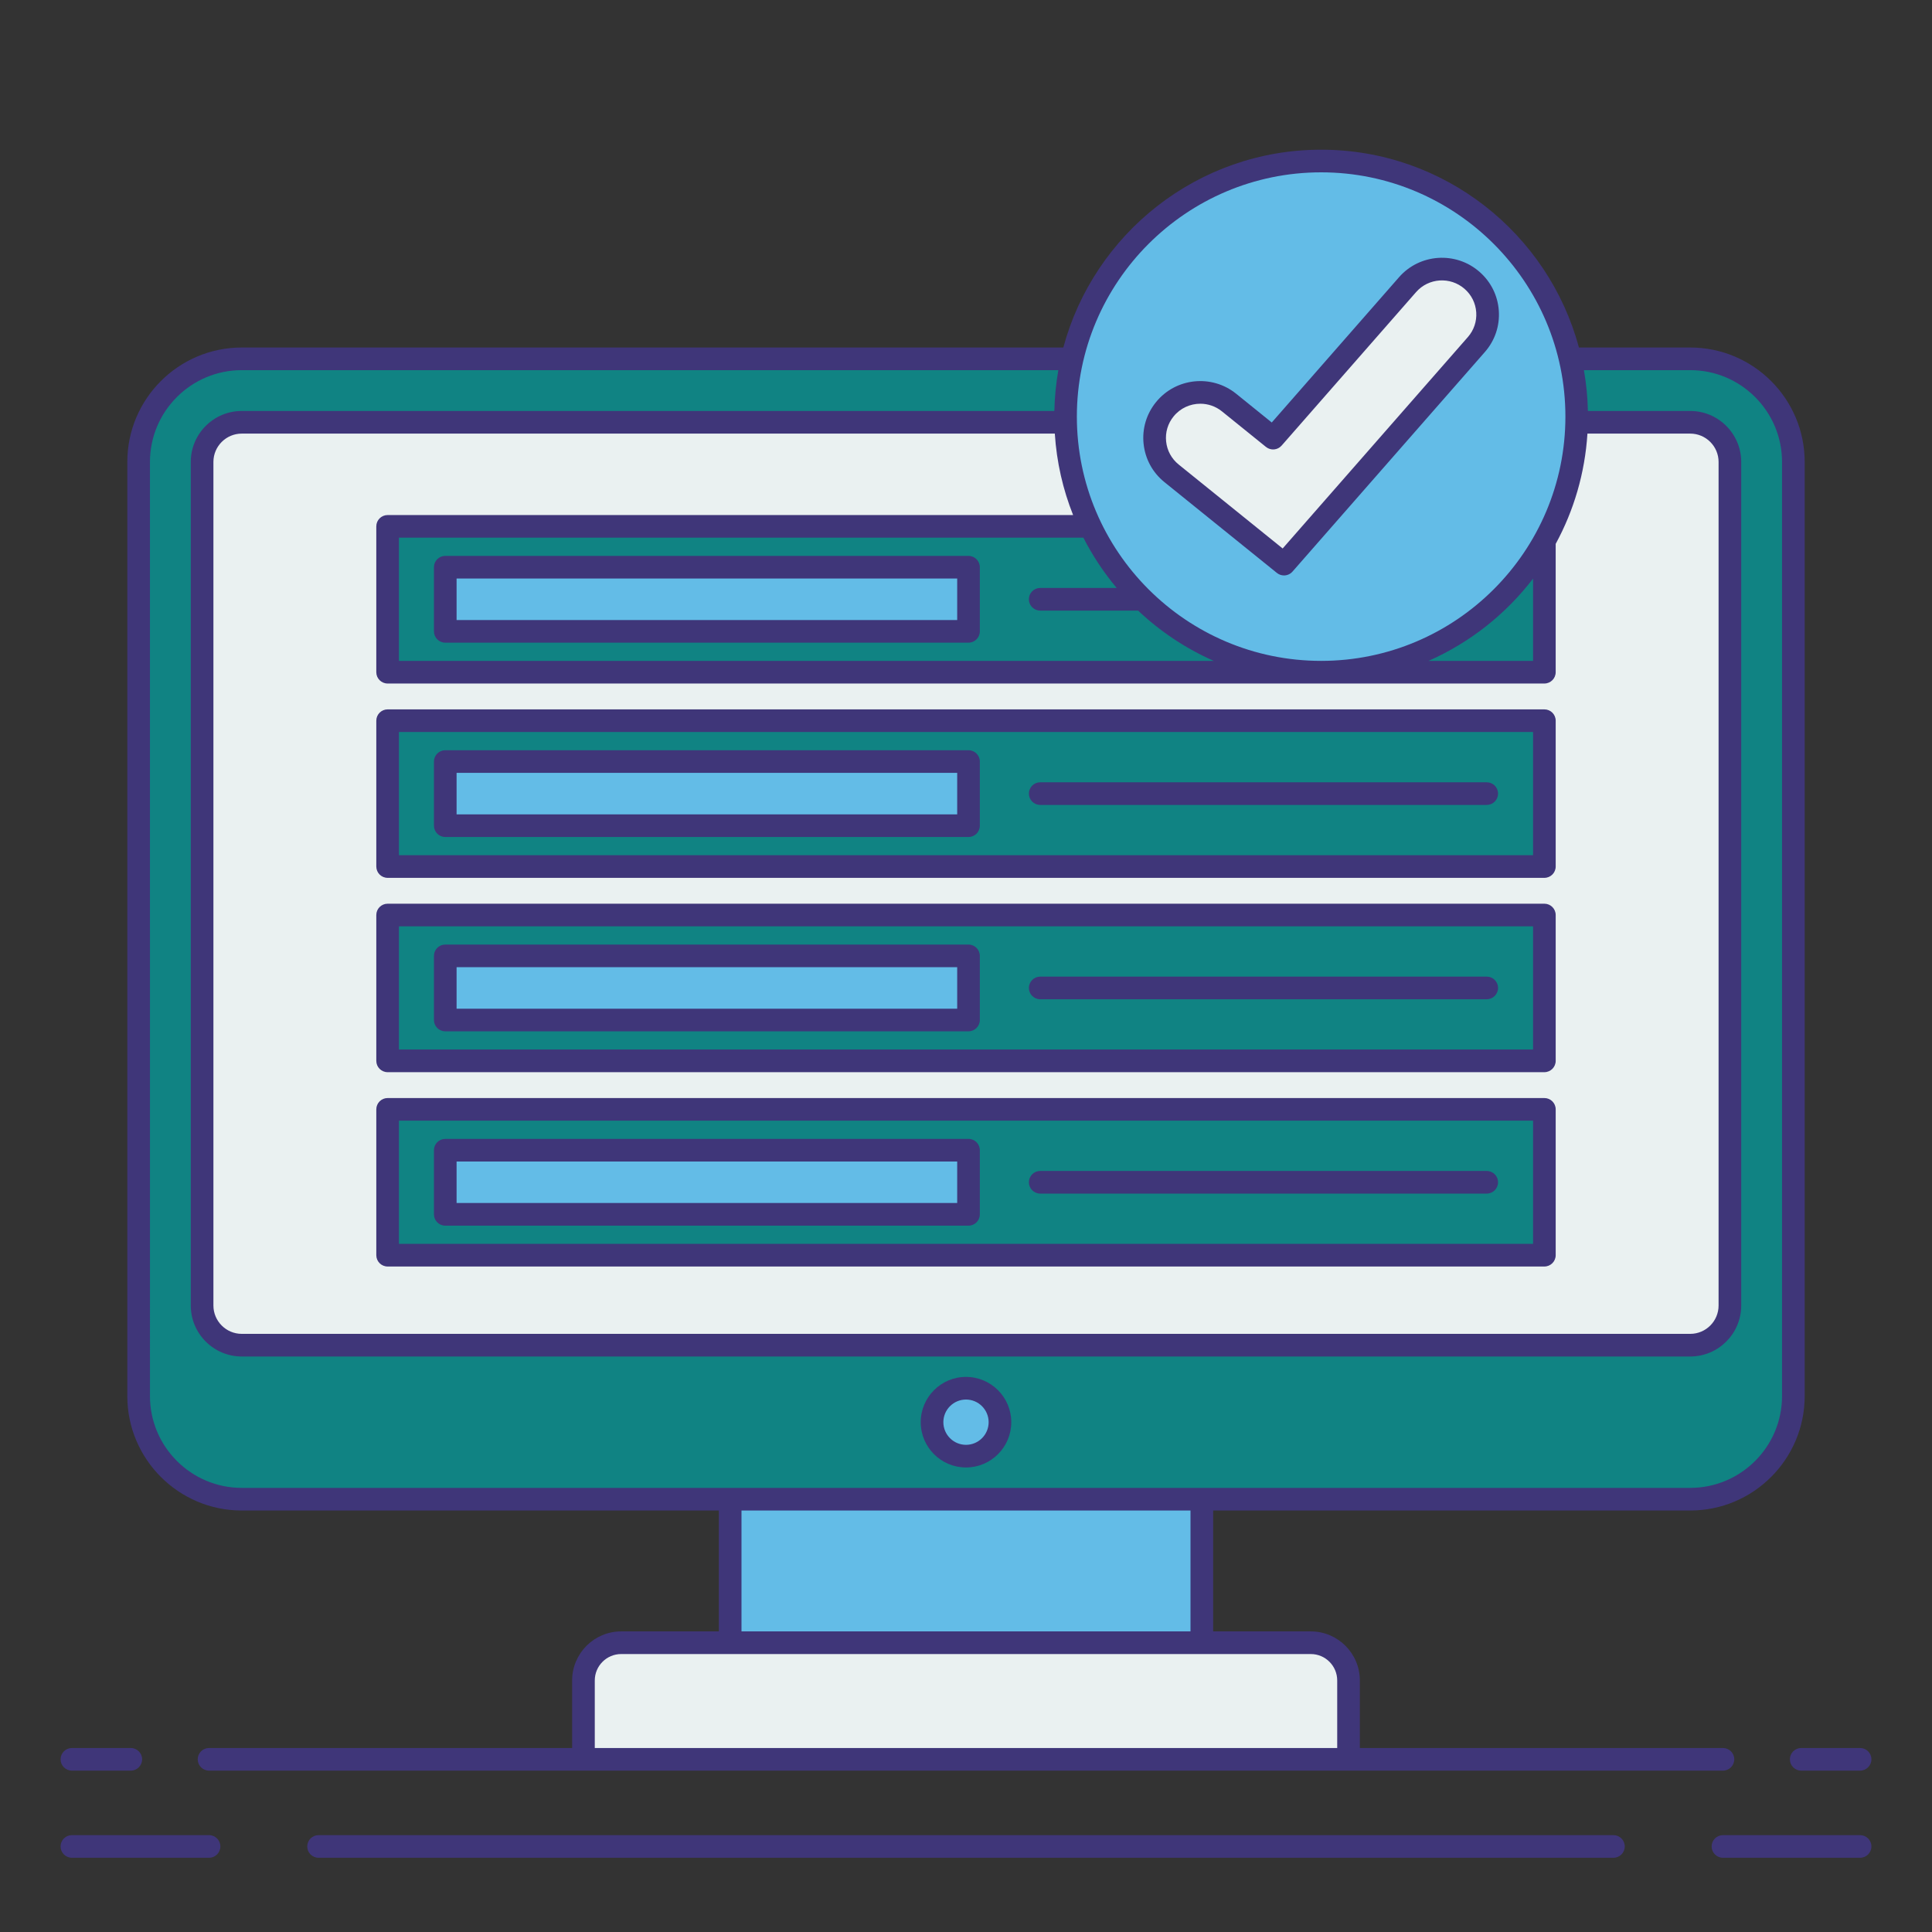 <?xml version="1.0"?>
<svg xmlns="http://www.w3.org/2000/svg" xmlns:xlink="http://www.w3.org/1999/xlink" xmlns:svgjs="http://svgjs.com/svgjs" version="1.1" width="512" height="512" x="0" y="0" viewBox="0 0 256 256" style="enable-background:new 0 0 512 512" xml:space="preserve" class=""><rect x="0" y="0" width="256" height="256" fill="#333333" stroke="none"/><g transform="matrix(1,0,0,1,0,5)"><g xmlns="http://www.w3.org/2000/svg"><path d="m32.035 193.652c-7.535 0-13.665-6.13-13.665-13.665v-123.776c0-7.535 6.13-13.665 13.665-13.665h191.931c7.535 0 13.665 6.13 13.665 13.665v123.776c0 7.535-6.13 13.665-13.665 13.665z" fill="#108383" data-original="#63bce7" style="" class=""/><path d="m229.221 167.987c0 2.891-2.365 5.256-5.256 5.256h-191.93c-2.891 0-5.256-2.365-5.256-5.256v-111.777c0-2.891 2.365-5.256 5.256-5.256h191.931c2.891 0 5.256 2.365 5.256 5.256v111.777z" fill="#eaf1f1" data-original="#f46275" style="" class=""/><g><path d="m44.838 167.987v-111.777c0-2.891 2.365-5.256 5.256-5.256h-18.059c-2.891 0-5.256 2.365-5.256 5.256v111.777c0 2.891 2.365 5.256 5.256 5.256h18.059c-2.891 0-5.256-2.365-5.256-5.256z" fill="#eaf1f1" data-original="#f43075" style="" class=""/></g><g><path d="m211.162 167.987v-111.777c0-2.891-2.365-5.256-5.256-5.256h18.059c2.891 0 5.256 2.365 5.256 5.256v111.777c0 2.891-2.365 5.256-5.256 5.256h-18.059c2.891 0 5.256-2.365 5.256-5.256z" fill="#eaf1f1" data-original="#f48875" style="" class=""/></g><path d="m96.752 193.652h62.496v19.017h-62.496z" fill="#63bce7" data-original="#f8af23" style="" class=""/><g><path d="m96.752 193.652h18.059v19.017h-18.059z" fill="#63bce7" data-original="#f87023" style="" class=""/></g><g><path d="m141.19 193.652h18.059v19.017h-18.059z" fill="#63bce7" data-original="#f8d323" style="" class=""/></g><circle cx="128" cy="183.447" fill="#63bce7" r="4.5" data-original="#f8af23" style="" class=""/><path d="m178.687 228.12h-101.375v-10.45c0-2.761 2.239-5 5-5h91.375c2.761 0 5 2.239 5 5z" fill="#eaf1f1" data-original="#9e9e9e" style="" class=""/><g><path d="m100.371 212.669h-18.059c-2.761 0-5 2.239-5 5v10.45h18.059v-10.45c0-2.761 2.239-5 5-5z" fill="#eaf1f1" data-original="#707070" style="" class=""/></g><g><path d="m155.629 212.669h18.059c2.761 0 5 2.239 5 5v10.45h-18.059v-10.45c0-2.761-2.239-5-5-5z" fill="#eaf1f1" data-original="#cecece" style="" class=""/></g><g><g><path d="m51.362 64.746h153.275v19.323h-153.275z" fill="#108383" data-original="#63bce7" style="" class=""/><path d="m59 70.159h69.333v8.497h-69.333z" fill="#63bce7" data-original="#f8af23" style="" class=""/></g><g><path d="m51.362 90.496h153.275v19.323h-153.275z" fill="#108383" data-original="#63bce7" style="" class=""/><path d="m59 95.909h69.333v8.497h-69.333z" fill="#63bce7" data-original="#f8af23" style="" class=""/></g><g><path d="m51.362 116.246h153.275v19.323h-153.275z" fill="#108383" data-original="#63bce7" style="" class=""/><path d="m59 121.659h69.333v8.497h-69.333z" fill="#63bce7" data-original="#f8af23" style="" class=""/></g><g><path d="m51.362 141.996h153.275v19.323h-153.275z" fill="#108383" data-original="#63bce7" style="" class=""/><path d="m59 147.409h69.333v8.497h-69.333z" fill="#63bce7" data-original="#f8af23" style="" class=""/></g></g><g><circle cx="175.057" cy="50.202" fill="#63bce7" r="33.867" data-original="#f8af23" style="" class=""/><g><path d="m186.51 32.718-17.817 20.338-5.839-4.717c-2.6-2.099-6.41-1.698-8.511.893-2.104 2.586-1.705 6.385.891 8.484l14.904 12.033 25.489-29.093c2.199-2.509 1.94-6.321-.579-8.513-2.514-2.189-6.342-1.934-8.538.575z" fill="#eaf1f1" data-original="#f46275" style="" class=""/><g fill="#3f3679"><path d="m32.035 195.151h63.217v16.018h-12.94c-3.584 0-6.5 2.916-6.5 6.5v8.95h-48.112c-.829 0-1.5.672-1.5 1.5s.671 1.5 1.5 1.5h49.612 101.375 49.613c.828 0 1.5-.672 1.5-1.5s-.672-1.5-1.5-1.5h-48.112v-8.95c0-3.584-2.916-6.5-6.5-6.5h-12.939v-16.018h63.218c8.361 0 15.164-6.803 15.164-15.164v-123.776c0-8.362-6.803-15.165-15.164-15.165h-14.751c-4.045-15.077-17.823-26.211-34.159-26.211s-30.113 11.134-34.159 26.211h-108.863c-8.362 0-15.165 6.803-15.165 15.165v123.776c0 8.362 6.803 15.164 15.165 15.164zm145.152 22.518v8.95h-98.375v-8.95c0-1.93 1.57-3.5 3.5-3.5h14.439 62.496 14.439c1.931 0 3.501 1.57 3.501 3.5zm-19.439-6.5h-59.496v-16.018h59.496zm66.218-158.714c2.07 0 3.755 1.685 3.755 3.755v111.777c0 2.071-1.685 3.756-3.755 3.756h-191.931c-2.071 0-3.756-1.685-3.756-3.756v-111.777c0-2.07 1.685-3.755 3.756-3.755h107.734c.24 3.789 1.08 7.416 2.424 10.791h-90.831c-.829 0-1.5.672-1.5 1.5v19.323c0 .828.671 1.5 1.5 1.5h153.275c.828 0 1.5-.672 1.5-1.5v-17.003c2.393-4.393 3.874-9.349 4.207-14.611zm-86.133 23.452h12.97c2.919 2.755 6.302 5.02 10.023 6.662h-107.964v-16.323h90.691c1.222 2.389 2.703 4.624 4.413 6.661h-10.134c-.828 0-1.5.672-1.5 1.5s.673 1.5 1.501 1.5zm51.455 6.662c5.487-2.422 10.244-6.195 13.85-10.901v10.901zm-14.231-64.734c17.848 0 32.367 14.52 32.367 32.367s-14.52 32.367-32.367 32.367-32.367-14.52-32.367-32.367 14.519-32.367 32.367-32.367zm-155.187 38.376c0-6.708 5.457-12.165 12.165-12.165h108.202c-.311 1.762-.49 3.568-.529 5.409h-107.673c-3.725 0-6.756 3.03-6.756 6.755v111.777c0 3.726 3.031 6.756 6.756 6.756h191.931c3.725 0 6.755-3.03 6.755-6.756v-111.777c0-3.725-3.03-6.755-6.755-6.755h-13.561c-.039-1.841-.218-3.647-.529-5.409h14.089c6.707 0 12.164 5.457 12.164 12.165v123.776c0 6.707-5.457 12.164-12.164 12.164h-64.718-62.495-64.717c-6.708 0-12.165-5.457-12.165-12.164z" fill="#3f3679" data-original="#3f3679" style="" class=""/><path d="m128 189.447c3.309 0 6-2.691 6-6s-2.691-6-6-6-6 2.691-6 6 2.691 6 6 6zm0-9c1.654 0 3 1.346 3 3s-1.346 3-3 3-3-1.346-3-3 1.346-3 3-3z" fill="#3f3679" data-original="#3f3679" style="" class=""/><path d="m27.7 238.165h-18.172c-.829 0-1.5.672-1.5 1.5s.671 1.5 1.5 1.5h18.172c.829 0 1.5-.672 1.5-1.5s-.671-1.5-1.5-1.5z" fill="#3f3679" data-original="#3f3679" style="" class=""/><path d="m246.472 238.165h-18.172c-.828 0-1.5.672-1.5 1.5s.672 1.5 1.5 1.5h18.172c.828 0 1.5-.672 1.5-1.5s-.672-1.5-1.5-1.5z" fill="#3f3679" data-original="#3f3679" style="" class=""/><path d="m213.788 238.165h-171.577c-.829 0-1.5.672-1.5 1.5s.671 1.5 1.5 1.5h171.577c.828 0 1.5-.672 1.5-1.5s-.672-1.5-1.5-1.5z" fill="#3f3679" data-original="#3f3679" style="" class=""/><path d="m9.528 229.619h7.803c.829 0 1.5-.672 1.5-1.5s-.671-1.5-1.5-1.5h-7.803c-.829 0-1.5.672-1.5 1.5s.671 1.5 1.5 1.5z" fill="#3f3679" data-original="#3f3679" style="" class=""/><path d="m237.169 228.119c0 .828.672 1.5 1.5 1.5h7.803c.828 0 1.5-.672 1.5-1.5s-.672-1.5-1.5-1.5h-7.803c-.828 0-1.5.672-1.5 1.5z" fill="#3f3679" data-original="#3f3679" style="" class=""/><path d="m128.333 68.659h-69.333c-.829 0-1.5.672-1.5 1.5v8.497c0 .828.671 1.5 1.5 1.5h69.333c.829 0 1.5-.672 1.5-1.5v-8.497c0-.828-.671-1.5-1.5-1.5zm-1.5 8.497h-66.333v-5.497h66.333z" fill="#3f3679" data-original="#3f3679" style="" class=""/><path d="m204.638 88.996h-153.276c-.829 0-1.5.672-1.5 1.5v19.323c0 .828.671 1.5 1.5 1.5h153.275c.828 0 1.5-.672 1.5-1.5v-19.323c.001-.828-.671-1.5-1.499-1.5zm-1.5 19.323h-150.276v-16.323h150.275v16.323z" fill="#3f3679" data-original="#3f3679" style="" class=""/><path d="m59 105.906h69.333c.829 0 1.5-.672 1.5-1.5v-8.497c0-.828-.671-1.5-1.5-1.5h-69.333c-.829 0-1.5.672-1.5 1.5v8.497c0 .828.671 1.5 1.5 1.5zm1.5-8.497h66.333v5.497h-66.333z" fill="#3f3679" data-original="#3f3679" style="" class=""/><path d="m137.833 101.657h59.167c.828 0 1.5-.672 1.5-1.5s-.672-1.5-1.5-1.5h-59.167c-.828 0-1.5.672-1.5 1.5s.672 1.5 1.5 1.5z" fill="#3f3679" data-original="#3f3679" style="" class=""/><path d="m204.638 114.746h-153.276c-.829 0-1.5.672-1.5 1.5v19.323c0 .828.671 1.5 1.5 1.5h153.275c.828 0 1.5-.672 1.5-1.5v-19.323c.001-.828-.671-1.5-1.499-1.5zm-1.5 19.323h-150.276v-16.323h150.275v16.323z" fill="#3f3679" data-original="#3f3679" style="" class=""/><path d="m59 131.656h69.333c.829 0 1.5-.672 1.5-1.5v-8.497c0-.828-.671-1.5-1.5-1.5h-69.333c-.829 0-1.5.672-1.5 1.5v8.497c0 .828.671 1.5 1.5 1.5zm1.5-8.497h66.333v5.497h-66.333z" fill="#3f3679" data-original="#3f3679" style="" class=""/><path d="m137.833 127.407h59.167c.828 0 1.5-.672 1.5-1.5s-.672-1.5-1.5-1.5h-59.167c-.828 0-1.5.672-1.5 1.5s.672 1.5 1.5 1.5z" fill="#3f3679" data-original="#3f3679" style="" class=""/><path d="m204.638 140.496h-153.276c-.829 0-1.5.672-1.5 1.5v19.323c0 .828.671 1.5 1.5 1.5h153.275c.828 0 1.5-.672 1.5-1.5v-19.323c.001-.828-.671-1.5-1.499-1.5zm-1.5 19.323h-150.276v-16.323h150.275v16.323z" fill="#3f3679" data-original="#3f3679" style="" class=""/><path d="m59 157.406h69.333c.829 0 1.5-.672 1.5-1.5v-8.497c0-.828-.671-1.5-1.5-1.5h-69.333c-.829 0-1.5.672-1.5 1.5v8.497c0 .828.671 1.5 1.5 1.5zm1.5-8.497h66.333v5.497h-66.333z" fill="#3f3679" data-original="#3f3679" style="" class=""/><path d="m137.833 153.157h59.167c.828 0 1.5-.672 1.5-1.5s-.672-1.5-1.5-1.5h-59.167c-.828 0-1.5.672-1.5 1.5s.672 1.5 1.5 1.5z" fill="#3f3679" data-original="#3f3679" style="" class=""/><path d="m151.533 53.808c.209 2.003 1.188 3.806 2.758 5.075l14.904 12.033c.277.224.61.333.941.333.418 0 .833-.174 1.129-.512l25.489-29.094c1.327-1.515 1.983-3.454 1.848-5.462-.136-2.01-1.048-3.846-2.569-5.17-3.138-2.732-7.915-2.407-10.651.718l-16.867 19.254-4.719-3.812c-3.237-2.612-8-2.115-10.617 1.113-1.27 1.562-1.854 3.524-1.646 5.524zm3.975-3.631c.897-1.106 2.213-1.681 3.541-1.681 1.007 0 2.021.33 2.862 1.01l5.84 4.717c.628.506 1.54.427 2.07-.179l17.816-20.338h.001c1.651-1.887 4.532-2.079 6.424-.432.916.797 1.466 1.901 1.547 3.109.082 1.206-.312 2.372-1.11 3.283l-24.54 28.01-13.782-11.126c-.944-.764-1.534-1.849-1.659-3.054-.126-1.201.225-2.38.99-3.319z" fill="#3f3679" data-original="#3f3679" style="" class=""/></g></g></g></g></g></svg>
